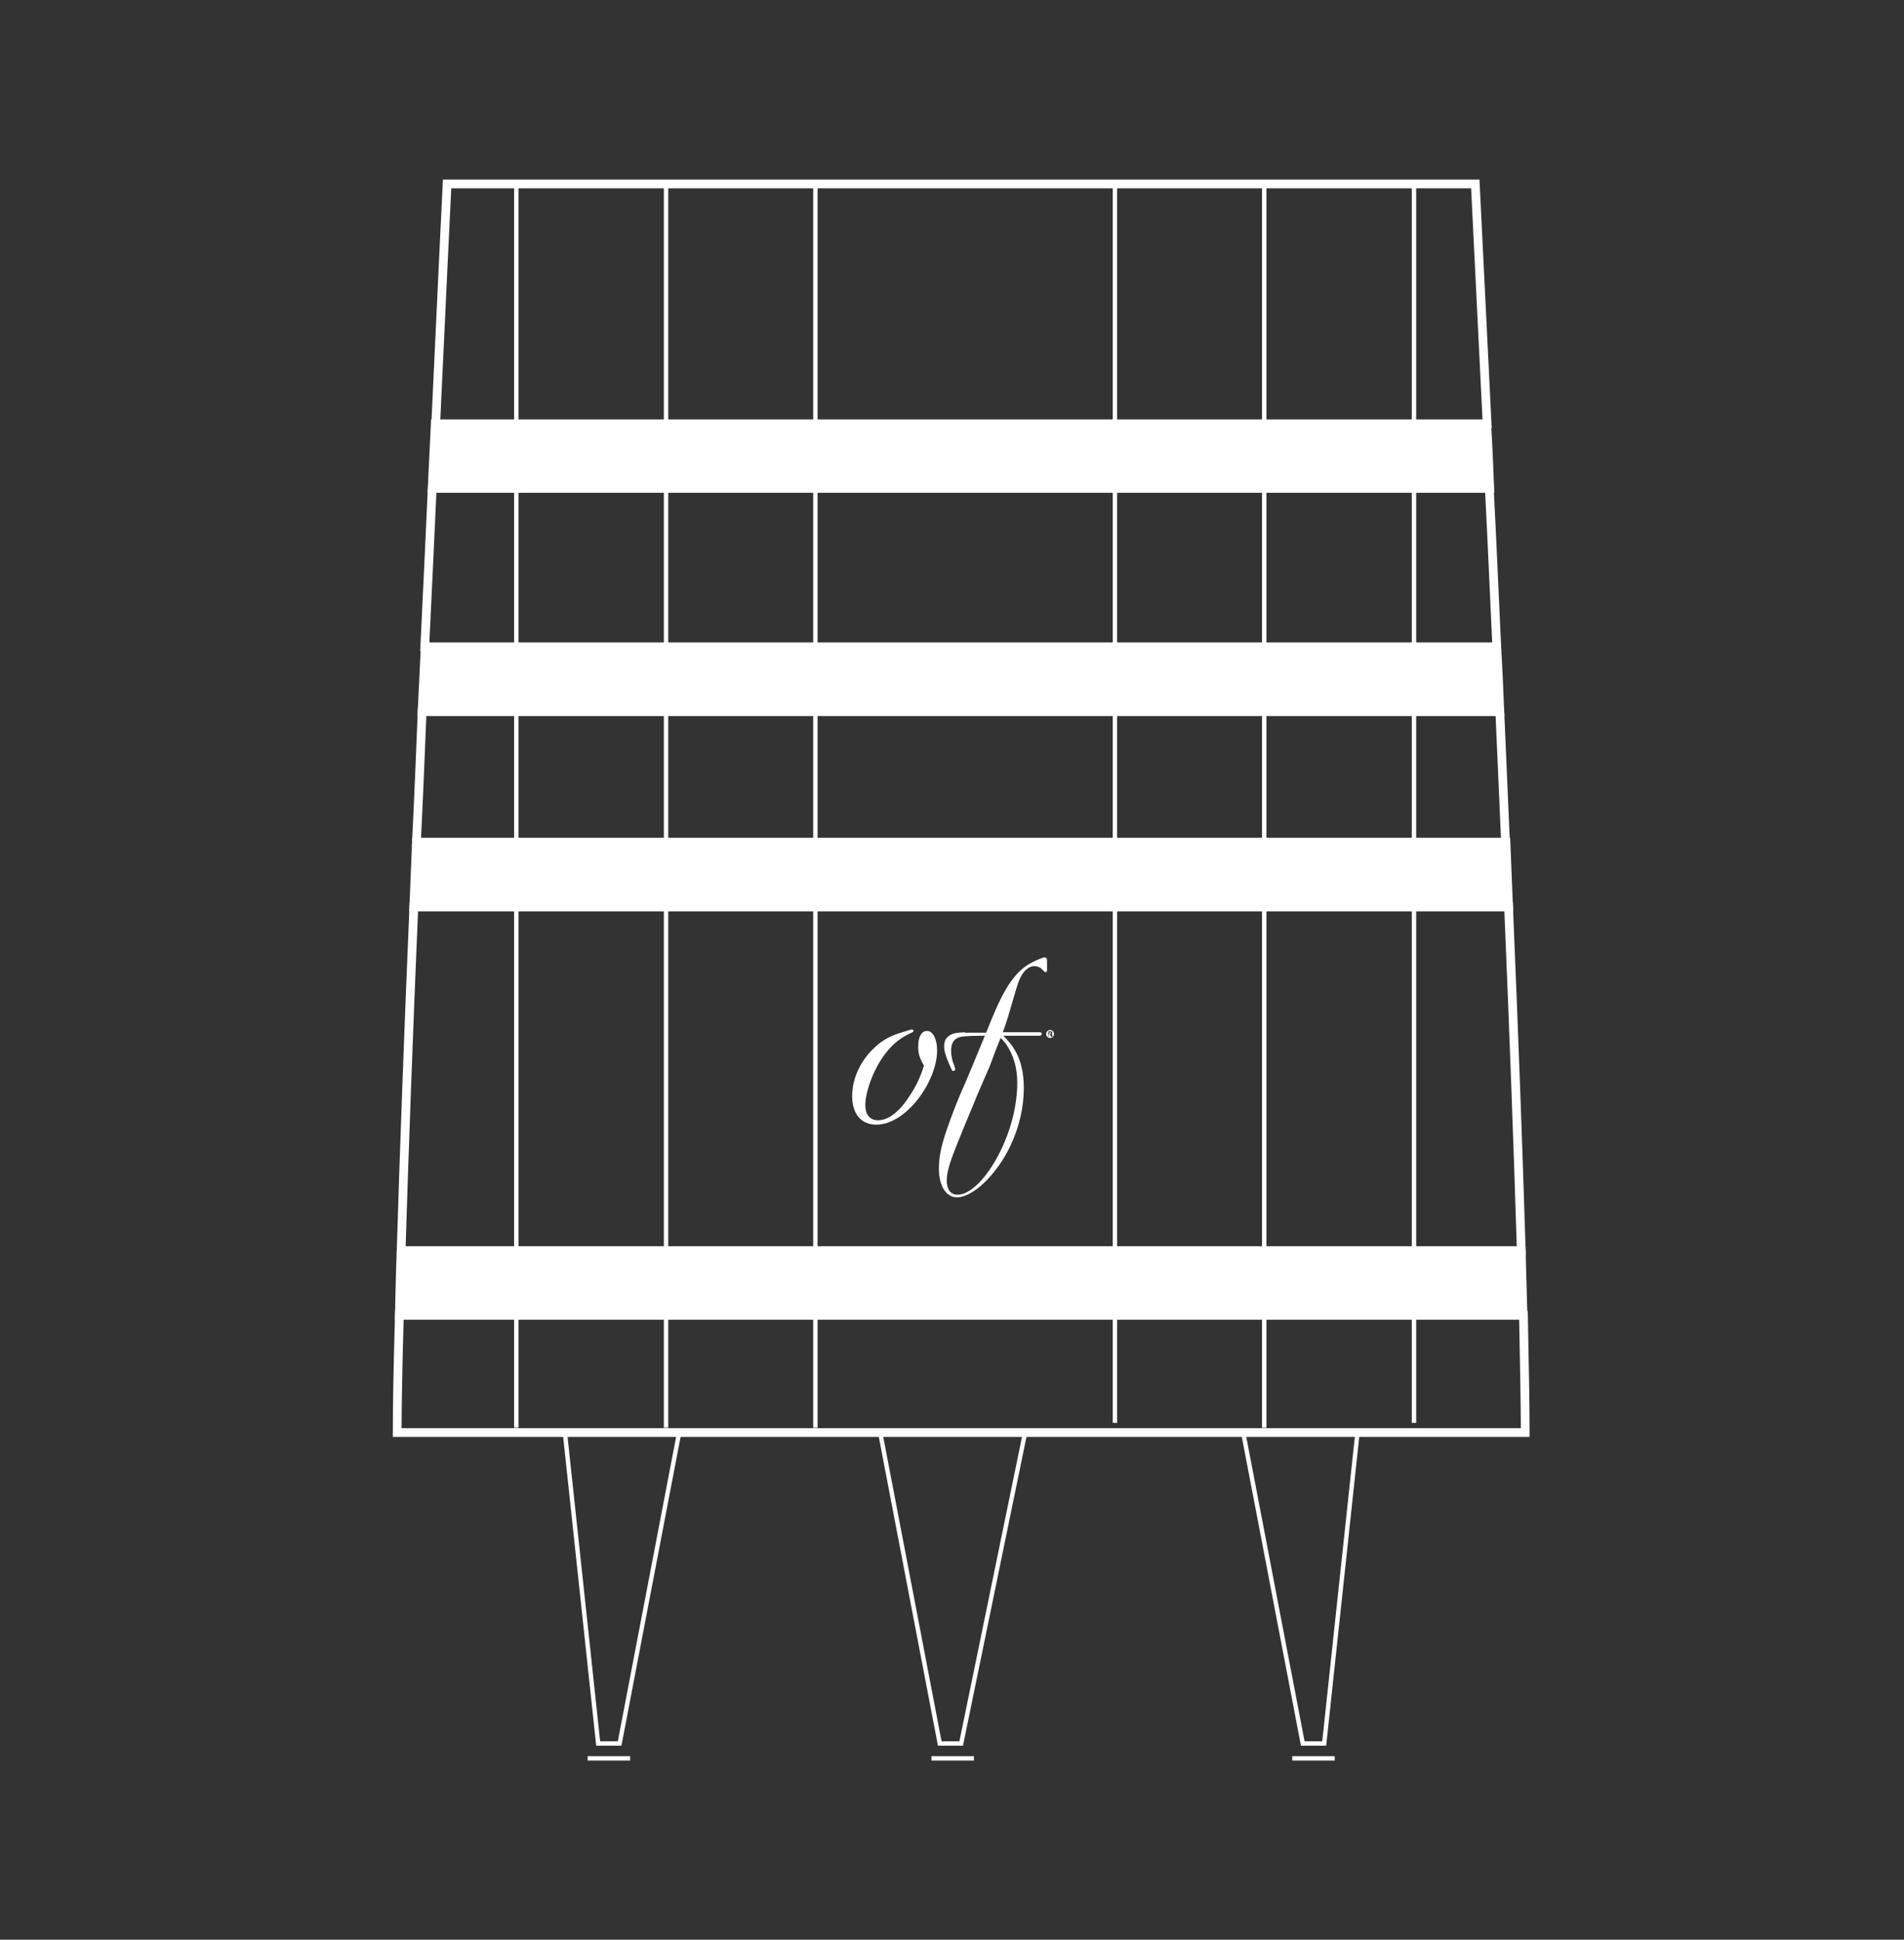 <svg xmlns:dc="http://purl.org/dc/elements/1.1/" xmlns:cc="http://creativecommons.org/ns#" xmlns:rdf="http://www.w3.org/1999/02/22-rdf-syntax-ns#" xmlns:svg="http://www.w3.org/2000/svg" xmlns="http://www.w3.org/2000/svg" xmlns:sodipodi="http://sodipodi.sourceforge.net/DTD/sodipodi-0.dtd" xmlns:inkscape="http://www.inkscape.org/namespaces/inkscape" id="Livello_1" x="0px" y="0px" viewBox="0 0 434.8 442.9" style="enable-background:new 0 0 434.8 442.9;" xml:space="preserve" sodipodi:docname="botte tino.svg" inkscape:version="0.92.3 (2405546, 2018-03-11)"><rect x="0" y="0" width="434.8" height="442.9" fill="#333333" stroke="none"/><defs id="defs63"></defs><style type="text/css" id="style2">	.st0{fill-rule:evenodd;clip-rule:evenodd;fill:#FFFFFF;}	.st1{fill:#FFFFFF;}	.st2{fill:none;stroke:#FFFFFF;stroke-miterlimit:10;}	.st3{fill:none;stroke:#FFFFFF;stroke-width:2;stroke-miterlimit:10;}	.st4{fill:#FFFFFF;stroke:#FFFFFF;stroke-width:2;stroke-miterlimit:10;}</style><g id="g58">	<g id="g12">		<path class="st0" d="M211,243.3c-0.8,2.5-1.6,4.6-4,8c-1.2,1.7-3.6,4.5-6.5,4.5c-2.1,0-2.9-1.6-2.9-3.5c0-3.5,3-12.5,9.2-15.8    c0.2-0.1,1.2-0.7,1.4-0.7c0.2-0.1,0.5-0.3,0.4-0.5c-0.1-0.2-0.3-0.3-0.6-0.2c0,0-1.3,0.4-1.3,0.4c-2,0.6-4.6,1.3-7.3,4    c-2.6,2.5-4.8,6.4-4.8,10.8c0,4.1,2.1,6.5,5.5,6.5c6.9,0,13.9-9.9,13.9-17c0-2.2-0.8-4.4-2.3-4.4c-1.5,0-2,1.9-2,3.2    C209.5,240.8,210.5,242.5,211,243.3" id="path6"></path>		<path class="st0" d="M220.3,235.7c-2,0.1-3.1,0.2-4.1,1.3c-0.4,0.4-0.6,1.1-0.6,1.9c0,1.3,0.6,2.9,1.7,5.3    c0.1,0.3,0.3,0.4,0.6,0.3c0.3-0.1,0.2-0.3,0.2-0.6l-0.2-0.6c-0.4-1-0.7-2.1-0.7-3.4c0-2.5,1.4-2.9,2-3.1c1.1-0.3,4.3-0.3,5.7-0.3    c-1.2,3-4.9,11.9-5.5,13.1c-1.1,2.6-2.1,5.2-3,7.8c-1.1,3.1-2,6.2-2,9.4c0,4.2,1.8,6.6,4.1,6.6c3.7,0,9.1-5.2,12.2-11.7    c2-4.2,3.1-8.7,3.1-13.3c0-7.2-3-10.2-4.7-11.9h8.2c0.4,0,0.6-0.2,0.6-0.4c0-0.4-0.4-0.4-0.5-0.4H229c1-2.7,1.2-3.5,3.1-10    c0.5-1.6,1.1-3.5,2.5-4.5c0.4-0.3,0.9-0.6,1.6-0.6c0.6,0,1,0.2,1.4,0.4c0.2,0.1,0.9,1,1.2,1c0.3,0,0.3-0.4,0.3-0.6v-2    c0-0.3,0-0.8-0.6-0.8c-0.3,0-2,0.7-2.9,1.2c-5,2.5-7.6,9-10.4,16H220.3 M228.5,237c0.7,0.7,1.2,1.2,1.8,2.3c1.7,2.9,2,5.8,2,8    c0,12.2-8.2,25.5-13.6,25.5c-2.1,0-2.5-1.9-2.5-3.3c0-2.4,1.1-5.2,4-12.3c0.7-1.6,1.3-3.2,2-4.8c1.2-3,2.5-5.9,3.8-8.9    C226.8,241.3,227.6,239.2,228.5,237z" id="path8"></path>		<path class="st1" d="M239.8,235.2c-0.5,0-0.9,0.4-0.9,0.9c0,0.5,0.4,0.9,0.9,0.9c0.5,0,0.9-0.4,0.9-0.9    C240.7,235.6,240.3,235.2,239.8,235.2L239.8,235.2 M239.6,236.7h-0.2v-1.2c0.1,0,0.2,0,0.4,0c0.2,0,0.3,0,0.4,0.1    c0.1,0.1,0.1,0.1,0.1,0.2c0,0.2-0.1,0.3-0.2,0.3v0c0.1,0,0.2,0.1,0.2,0.3c0,0.2,0.1,0.3,0.1,0.3H240c0,0-0.1-0.1-0.1-0.3    c0-0.2-0.1-0.2-0.3-0.2h-0.1V236.7z M239.6,236.1h0.1c0.2,0,0.3-0.1,0.3-0.2c0-0.1-0.1-0.2-0.3-0.2c-0.1,0-0.1,0-0.1,0V236.1z" id="path10"></path>	</g>	<polygon class="st2" points="201,327.1 214.6,398.1 219.5,398.1 234.1,327.1  " id="polygon14"></polygon>	<polygon class="st2" points="283.9,327.1 297.5,398.1 302.4,398.1 310,327.1  " id="polygon16"></polygon>	<polygon class="st2" points="155.1,327.1 141.5,398.1 136.6,398.1 129,327.1  " id="polygon18"></polygon>	<line class="st2" x1="134.2" y1="401.5" x2="143.9" y2="401.5" id="line20"></line>	<line class="st2" x1="212.7" y1="401.5" x2="222.4" y2="401.5" id="line22"></line>	<line class="st2" x1="295.1" y1="401.5" x2="304.8" y2="401.5" id="line24"></line>	<g id="g44">		<path class="st3" d="M91.6,285.6h255.8c-0.7-22.7-1.7-50.2-2.9-78.5h-250C93.3,235.4,92.3,262.9,91.6,285.6z" id="path26"></path>		<path class="st3" d="M90.7,327.1h128.8h128.8c0-6.8-0.2-16-0.4-26.8H91.2C90.9,311.1,90.7,320.3,90.7,327.1z" id="path28"></path>		<path class="st3" d="M95.1,192.3h248.7c-0.4-10-0.9-20-1.3-29.8H96.4C96,172.3,95.6,182.3,95.1,192.3z" id="path30"></path>		<path class="st3" d="M98.7,111.5c-0.5,11.3-1.1,23.6-1.7,36.2h244.8c-0.6-12.7-1.1-24.9-1.7-36.2H98.7z" id="path32"></path>		<path class="st3" d="M336.9,42H219.5H102.1c0,0-1.1,22.3-2.6,54.8h240.1C338,64.4,336.9,42,336.9,42z" id="path34"></path>		<path class="st4" d="M91.2,300.3h256.6c-0.1-4.6-0.3-9.5-0.4-14.7H91.6C91.4,290.8,91.3,295.7,91.2,300.3z" id="path36"></path>		<path class="st4" d="M94.5,207h250c-0.2-4.9-0.4-9.8-0.6-14.7H95.1C94.9,197.2,94.7,202.1,94.5,207z" id="path38"></path>		<path class="st4" d="M96.4,162.5h246.1c-0.2-5-0.4-9.9-0.7-14.7H97.1C96.9,152.6,96.6,157.5,96.4,162.5z" id="path40"></path>		<path class="st4" d="M339.5,96.8H99.4c-0.2,4.7-0.5,9.6-0.7,14.7h241.5C340,106.4,339.8,101.5,339.5,96.8z" id="path42"></path>	</g>	<line class="st2" x1="117.9" y1="42" x2="117.9" y2="326" id="line46"></line>	<line class="st2" x1="152.1" y1="42" x2="152.1" y2="326" id="line48"></line>	<line class="st2" x1="186.2" y1="42" x2="186.2" y2="326" id="line50"></line>	<line class="st2" x1="254.6" y1="42" x2="254.6" y2="324.9" id="line52"></line>	<line class="st2" x1="288.7" y1="42" x2="288.7" y2="326" id="line54"></line>	<line class="st2" x1="322.9" y1="42" x2="322.9" y2="324.9" id="line56"></line></g></svg>